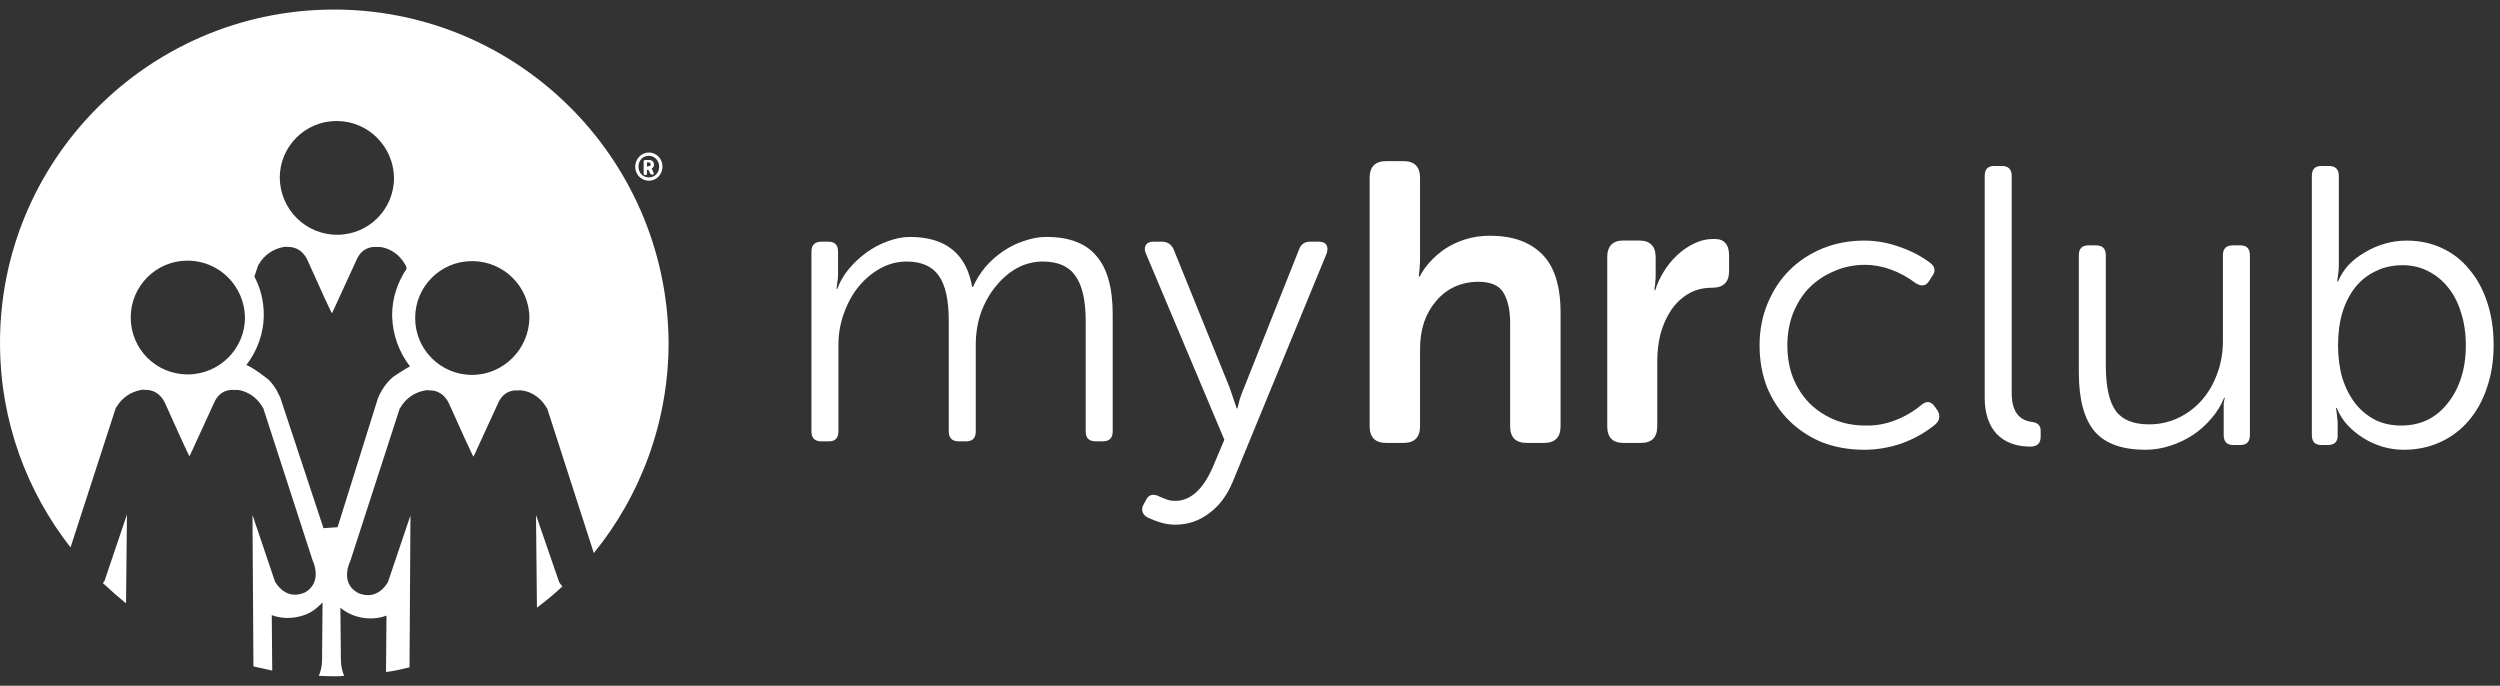 <svg width="175" height="48" viewBox="0 0 175 48" fill="none" xmlns="http://www.w3.org/2000/svg">
<rect x="0" y="0" width="175" height="48" fill="#333333" stroke="none"/>
<g clip-path="url(#clip0_11046_4025)">
<path d="M7.208 40.822C7.735 41.315 8.261 41.776 8.821 42.237L8.887 36.017L7.307 40.69C7.274 40.69 7.241 40.756 7.208 40.822ZM23.203 0.67C10.302 0.768 -0.098 11.3 0.001 24.169C0.034 29.5 1.877 34.404 4.937 38.32L8.097 28.579C8.097 28.579 8.13 28.513 8.163 28.48C8.525 27.855 9.15 27.427 9.874 27.295C10.006 27.262 10.104 27.295 10.236 27.295C10.236 27.295 11.092 27.229 11.553 28.217C12.211 29.698 13.231 31.936 13.264 31.936C13.297 31.903 14.284 29.698 14.975 28.217C15.403 27.196 16.292 27.295 16.292 27.295C16.424 27.295 16.522 27.295 16.654 27.295C17.378 27.394 18.003 27.855 18.365 28.48C18.398 28.513 18.398 28.546 18.431 28.579L21.887 39.242C21.887 39.242 22.611 40.69 21.393 41.447C21.393 41.447 20.142 42.171 19.254 40.723L17.674 36.05L17.74 46.647C18.168 46.746 18.628 46.844 19.056 46.943L19.023 43.06C19.451 43.224 19.846 43.257 20.142 43.257C20.998 43.257 21.623 42.928 21.788 42.829C22.117 42.632 22.348 42.401 22.578 42.171L22.545 46.153C22.545 46.647 22.446 47.009 22.315 47.305C22.742 47.338 23.17 47.338 23.565 47.338C23.73 47.338 23.894 47.338 24.092 47.305C23.96 47.009 23.861 46.614 23.861 46.12L23.828 42.533C23.96 42.665 24.125 42.763 24.289 42.862C24.454 42.961 25.079 43.29 25.935 43.29C26.231 43.29 26.626 43.257 27.054 43.093L27.021 47.042C27.58 46.976 28.107 46.844 28.666 46.713L28.732 36.082L27.153 40.756C26.264 42.204 25.013 41.48 25.013 41.48C23.763 40.756 24.52 39.275 24.52 39.275L27.975 28.611C27.975 28.611 28.008 28.546 28.041 28.513C28.403 27.887 29.029 27.46 29.753 27.328C29.884 27.295 29.983 27.328 30.115 27.328C30.115 27.328 30.97 27.262 31.431 28.25C32.089 29.73 33.11 31.968 33.142 31.968C33.175 31.936 34.163 29.73 34.854 28.25C35.282 27.229 36.17 27.328 36.17 27.328C36.302 27.328 36.401 27.328 36.532 27.328C37.256 27.427 37.882 27.887 38.244 28.513C38.277 28.546 38.277 28.579 38.31 28.611L41.568 38.715C44.859 34.667 46.834 29.467 46.801 23.839C46.636 10.938 36.105 0.571 23.203 0.67ZM23.565 8.47C25.77 8.47 27.547 10.247 27.581 12.452C27.581 14.657 25.803 16.434 23.598 16.434C21.393 16.434 19.616 14.657 19.583 12.452C19.583 10.247 21.36 8.47 23.565 8.47ZM13.132 26.209C10.927 26.209 9.15 24.432 9.15 22.227C9.15 20.022 10.927 18.244 13.132 18.244C15.337 18.244 17.115 20.022 17.148 22.227C17.148 24.399 15.37 26.209 13.132 26.209ZM27.581 26.341C26.856 26.867 26.462 27.855 26.462 27.855L23.631 36.905L22.644 36.971L19.616 27.822C19.616 27.822 19.386 27.361 19.353 27.295C19.188 27.032 19.023 26.801 18.793 26.571C18.793 26.571 17.773 25.748 17.246 25.551C18.003 24.563 18.464 23.346 18.464 22.029C18.464 21.075 18.234 20.153 17.806 19.363L18.069 18.573C18.069 18.573 18.102 18.508 18.135 18.475C18.497 17.849 19.122 17.422 19.846 17.29C19.978 17.257 20.077 17.29 20.208 17.29C20.208 17.29 21.064 17.224 21.525 18.212C22.183 19.692 23.203 21.93 23.236 21.93C23.269 21.898 24.256 19.692 24.948 18.212C25.375 17.191 26.264 17.29 26.264 17.29C26.396 17.29 26.494 17.29 26.626 17.29C27.35 17.389 27.975 17.849 28.337 18.475C28.37 18.508 28.37 18.541 28.403 18.573L28.469 18.804C27.844 19.726 27.449 20.844 27.449 22.062V22.128C27.482 23.444 27.942 24.662 28.699 25.649C28.305 25.847 27.581 26.341 27.581 26.341ZM33.044 26.242C30.839 26.242 29.061 24.465 29.061 22.26C29.061 20.055 30.839 18.277 33.044 18.277C35.249 18.277 37.059 20.055 37.059 22.26C37.026 24.432 35.249 26.242 33.044 26.242ZM37.52 36.05L37.586 42.533C38.211 42.072 38.803 41.579 39.363 41.052C39.297 40.953 39.198 40.855 39.132 40.723L37.52 36.05Z" fill="white"/>
<path d="M45.418 10.675C45.945 10.675 46.373 11.103 46.373 11.662C46.373 12.222 45.945 12.649 45.418 12.649C44.892 12.649 44.464 12.222 44.464 11.662C44.464 11.136 44.892 10.675 45.418 10.675ZM45.418 12.419C45.846 12.419 46.142 12.09 46.142 11.662C46.142 11.234 45.813 10.905 45.418 10.905C44.991 10.905 44.694 11.234 44.694 11.662C44.694 12.09 44.991 12.419 45.418 12.419ZM45.056 11.3C45.056 11.234 45.089 11.201 45.155 11.201H45.451C45.649 11.201 45.78 11.333 45.78 11.53C45.78 11.695 45.682 11.761 45.616 11.794C45.616 11.794 45.616 11.827 45.649 11.86L45.748 12.09C45.78 12.156 45.78 12.222 45.682 12.222H45.649C45.583 12.222 45.55 12.189 45.517 12.156L45.386 11.893H45.287V12.156C45.287 12.222 45.254 12.255 45.188 12.255H45.155C45.089 12.255 45.056 12.222 45.056 12.156V11.3ZM45.418 11.629C45.517 11.629 45.55 11.563 45.55 11.498C45.55 11.432 45.484 11.366 45.418 11.366H45.287V11.662L45.418 11.629Z" fill="white"/>
<path d="M80.204 35.033C80.371 34.663 80.649 34.552 81.038 34.7C81.186 34.774 81.362 34.848 81.566 34.922C81.769 35.015 82.001 35.061 82.26 35.061C83.316 35.061 84.187 34.292 84.872 32.755L85.705 30.782L80.204 17.724C80.112 17.502 80.112 17.317 80.204 17.169C80.297 17.002 80.473 16.918 80.732 16.918H81.371C81.742 16.937 82.001 17.113 82.149 17.446L86.067 27.115C86.159 27.374 86.252 27.643 86.344 27.921C86.437 28.198 86.511 28.421 86.567 28.587H86.622C86.659 28.421 86.715 28.198 86.789 27.921C86.882 27.643 86.983 27.374 87.095 27.115L90.929 17.474C91.058 17.104 91.318 16.918 91.707 16.918H92.318C92.577 16.918 92.753 16.992 92.846 17.141C92.938 17.289 92.948 17.483 92.874 17.724L86.289 33.727C85.9 34.672 85.353 35.404 84.65 35.922C83.946 36.459 83.149 36.728 82.26 36.728C81.945 36.728 81.621 36.682 81.288 36.589C80.973 36.496 80.658 36.376 80.343 36.228C80.158 36.135 80.038 36.006 79.982 35.839C79.926 35.672 79.945 35.505 80.038 35.339L80.204 35.033Z" fill="white"/>
<path d="M56.801 17.613C56.801 17.15 57.033 16.918 57.496 16.918H57.996C58.44 16.918 58.663 17.15 58.663 17.613V19.224C58.663 19.428 58.644 19.623 58.607 19.808C58.589 19.993 58.57 20.132 58.551 20.225H58.607C58.792 19.725 59.061 19.262 59.413 18.835C59.783 18.391 60.2 18.002 60.663 17.669C61.126 17.335 61.617 17.076 62.136 16.891C62.673 16.687 63.21 16.585 63.747 16.585C66.21 16.604 67.646 17.77 68.053 20.086H68.109C68.331 19.586 68.618 19.123 68.97 18.697C69.341 18.271 69.757 17.9 70.221 17.585C70.683 17.27 71.174 17.03 71.693 16.863C72.212 16.678 72.73 16.585 73.249 16.585C74.842 16.585 76.009 17.03 76.75 17.919C77.509 18.789 77.889 20.151 77.889 22.003V30.199C77.889 30.662 77.657 30.893 77.194 30.893H76.694C76.231 30.893 75.999 30.662 75.999 30.199V22.475C75.999 21.03 75.759 19.975 75.277 19.308C74.814 18.641 74.055 18.308 72.999 18.308C72.351 18.308 71.739 18.465 71.165 18.78C70.609 19.095 70.119 19.521 69.693 20.058C69.267 20.577 68.924 21.188 68.665 21.892C68.424 22.596 68.303 23.346 68.303 24.142V30.199C68.303 30.662 68.081 30.893 67.637 30.893H67.109C66.646 30.893 66.414 30.662 66.414 30.199V22.475C66.414 21.012 66.183 19.956 65.72 19.308C65.257 18.641 64.506 18.308 63.469 18.308C62.821 18.308 62.21 18.465 61.635 18.78C61.061 19.095 60.552 19.521 60.107 20.058C59.681 20.577 59.339 21.197 59.079 21.919C58.82 22.623 58.69 23.364 58.69 24.142V30.199C58.69 30.662 58.468 30.893 58.024 30.893H57.496C57.033 30.893 56.801 30.662 56.801 30.199V17.613Z" fill="white"/>
<path d="M112.507 18.003C112.507 17.225 112.887 16.836 113.646 16.836H114.73C115.507 16.836 115.896 17.225 115.896 18.003V19.336C115.896 19.485 115.887 19.614 115.869 19.725C115.869 19.836 115.859 19.938 115.841 20.031C115.822 20.123 115.813 20.216 115.813 20.309H115.869C115.998 19.883 116.193 19.457 116.452 19.031C116.711 18.605 117.017 18.225 117.369 17.892C117.739 17.54 118.138 17.262 118.564 17.058C119.008 16.836 119.48 16.725 119.981 16.725C120.37 16.725 120.638 16.827 120.786 17.03C120.953 17.215 121.036 17.503 121.036 17.892V18.975C121.036 19.753 120.638 20.142 119.842 20.142C119.193 20.142 118.628 20.29 118.147 20.587C117.665 20.883 117.267 21.272 116.952 21.753C116.637 22.235 116.397 22.782 116.23 23.393C116.082 24.004 116.008 24.634 116.008 25.282V29.838C116.008 30.616 115.628 31.005 114.868 31.005H113.646C112.887 31.005 112.507 30.616 112.507 29.838V18.003Z" fill="white"/>
<path d="M95.875 12.446C95.875 11.668 96.264 11.279 97.042 11.279H98.236C99.014 11.279 99.403 11.668 99.403 12.446V18.169C99.403 18.355 99.394 18.521 99.376 18.669C99.376 18.799 99.366 18.92 99.348 19.031C99.329 19.16 99.32 19.271 99.32 19.364H99.376C99.542 19.031 99.774 18.697 100.07 18.364C100.385 18.012 100.746 17.697 101.154 17.419C101.58 17.141 102.052 16.919 102.571 16.753C103.108 16.586 103.682 16.502 104.293 16.502C105.868 16.502 107.081 16.928 107.933 17.78C108.803 18.633 109.239 20.003 109.239 21.892V29.838C109.239 30.616 108.85 31.005 108.072 31.005H106.877C106.099 31.005 105.71 30.616 105.71 29.838V22.615C105.71 21.744 105.562 21.05 105.266 20.531C104.969 19.994 104.376 19.725 103.487 19.725C102.876 19.725 102.311 19.846 101.793 20.087C101.293 20.327 100.867 20.661 100.515 21.087C100.163 21.494 99.885 21.985 99.681 22.559C99.496 23.133 99.403 23.754 99.403 24.421V29.838C99.403 30.616 99.014 31.005 98.236 31.005H97.042C96.264 31.005 95.875 30.616 95.875 29.838V12.446Z" fill="white"/>
<path d="M161.829 12.313C161.829 11.85 162.051 11.618 162.496 11.618H163.024C163.487 11.618 163.718 11.85 163.718 12.313V18.564C163.718 18.712 163.709 18.87 163.691 19.037C163.672 19.185 163.644 19.407 163.607 19.703H163.663C163.83 19.296 164.07 18.916 164.385 18.564C164.719 18.212 165.098 17.916 165.524 17.675C165.95 17.416 166.413 17.212 166.914 17.064C167.414 16.916 167.932 16.842 168.469 16.842C169.377 16.842 170.201 17.018 170.942 17.37C171.702 17.721 172.341 18.222 172.859 18.87C173.396 19.5 173.813 20.268 174.109 21.176C174.406 22.065 174.554 23.056 174.554 24.149C174.554 25.242 174.397 26.242 174.082 27.149C173.785 28.038 173.359 28.807 172.804 29.455C172.248 30.104 171.581 30.604 170.803 30.956C170.025 31.308 169.173 31.484 168.247 31.484C167.747 31.484 167.247 31.41 166.747 31.261C166.265 31.113 165.821 30.909 165.413 30.65C165.006 30.391 164.635 30.085 164.302 29.733C163.987 29.381 163.746 28.992 163.58 28.566H163.524C163.58 28.974 163.607 29.215 163.607 29.289C163.626 29.363 163.635 29.465 163.635 29.594V30.511C163.635 30.937 163.404 31.15 162.941 31.15H162.496C162.051 31.15 161.829 30.919 161.829 30.456V12.313ZM163.663 24.177C163.663 25.01 163.765 25.779 163.968 26.483C164.191 27.168 164.496 27.761 164.885 28.261C165.274 28.742 165.737 29.122 166.275 29.4C166.812 29.659 167.414 29.789 168.08 29.789C168.747 29.789 169.358 29.659 169.914 29.4C170.47 29.122 170.942 28.733 171.331 28.233C171.739 27.733 172.053 27.14 172.276 26.455C172.498 25.77 172.609 25.01 172.609 24.177C172.609 23.343 172.498 22.584 172.276 21.898C172.072 21.213 171.776 20.63 171.387 20.148C170.998 19.648 170.525 19.259 169.97 18.981C169.433 18.703 168.84 18.564 168.192 18.564C167.488 18.564 166.858 18.703 166.302 18.981C165.747 19.24 165.274 19.611 164.885 20.092C164.496 20.574 164.191 21.167 163.968 21.87C163.765 22.556 163.663 23.325 163.663 24.177Z" fill="white"/>
<path d="M145.518 17.87C145.518 17.407 145.74 17.175 146.185 17.175H146.713C147.176 17.175 147.407 17.407 147.407 17.87V25.566C147.407 27.047 147.639 28.113 148.102 28.761C148.565 29.391 149.343 29.705 150.436 29.705C151.158 29.705 151.834 29.557 152.464 29.261C153.094 28.965 153.64 28.557 154.103 28.038C154.566 27.52 154.927 26.909 155.187 26.205C155.465 25.482 155.604 24.704 155.604 23.871V17.87C155.604 17.407 155.835 17.175 156.298 17.175H156.826C157.271 17.175 157.493 17.407 157.493 17.87V30.456C157.493 30.919 157.271 31.15 156.826 31.15H156.326C155.881 31.15 155.659 30.919 155.659 30.456V28.844C155.659 28.64 155.659 28.446 155.659 28.261C155.678 28.076 155.705 27.937 155.742 27.844H155.687C155.483 28.363 155.187 28.844 154.798 29.289C154.427 29.733 153.992 30.122 153.492 30.456C153.01 30.77 152.483 31.02 151.908 31.206C151.334 31.391 150.76 31.484 150.186 31.484C148.556 31.484 147.37 31.058 146.629 30.206C145.889 29.335 145.518 27.955 145.518 26.066V17.87Z" fill="white"/>
<path d="M138.93 12.313C138.93 11.85 139.152 11.618 139.596 11.618H140.124C140.587 11.618 140.819 11.85 140.819 12.313V27.511C140.819 28.752 141.3 29.428 142.264 29.539C142.653 29.594 142.847 29.798 142.847 30.15V30.567C142.847 31.03 142.606 31.261 142.125 31.261C141.124 31.261 140.337 30.965 139.763 30.372C139.207 29.761 138.93 28.918 138.93 27.844V12.313Z" fill="white"/>
<path d="M123.17 24.177C123.17 23.121 123.355 22.148 123.726 21.259C124.096 20.352 124.606 19.574 125.254 18.925C125.902 18.277 126.671 17.768 127.56 17.397C128.467 17.027 129.449 16.842 130.505 16.842C131.338 16.842 132.163 16.99 132.978 17.286C133.793 17.564 134.515 17.944 135.145 18.425C135.478 18.703 135.506 19.018 135.228 19.37L135.034 19.676C134.811 20.027 134.496 20.074 134.089 19.814C133.552 19.407 132.978 19.092 132.366 18.87C131.755 18.648 131.153 18.537 130.56 18.537C129.783 18.537 129.06 18.685 128.393 18.981C127.727 19.259 127.143 19.648 126.643 20.148C126.161 20.648 125.782 21.25 125.504 21.954C125.245 22.639 125.115 23.38 125.115 24.177C125.115 24.991 125.245 25.742 125.504 26.427C125.782 27.112 126.161 27.705 126.643 28.205C127.143 28.705 127.727 29.094 128.393 29.372C129.06 29.65 129.792 29.789 130.588 29.789C131.274 29.807 131.959 29.687 132.644 29.428C133.33 29.168 133.959 28.798 134.533 28.316C134.885 28.038 135.191 28.094 135.45 28.483L135.645 28.761C135.83 29.113 135.774 29.428 135.478 29.705C134.774 30.28 133.987 30.724 133.117 31.039C132.246 31.335 131.375 31.484 130.505 31.484C129.431 31.484 128.44 31.308 127.532 30.956C126.643 30.585 125.874 30.076 125.226 29.428C124.578 28.779 124.068 28.011 123.698 27.122C123.346 26.214 123.17 25.232 123.17 24.177Z" fill="white"/>
</g>
<defs>
<clipPath id="clip0_11046_4025">
<rect width="174.554" height="46.669" fill="white" transform="translate(0 0.669)"/>
</clipPath>
</defs>
</svg>
